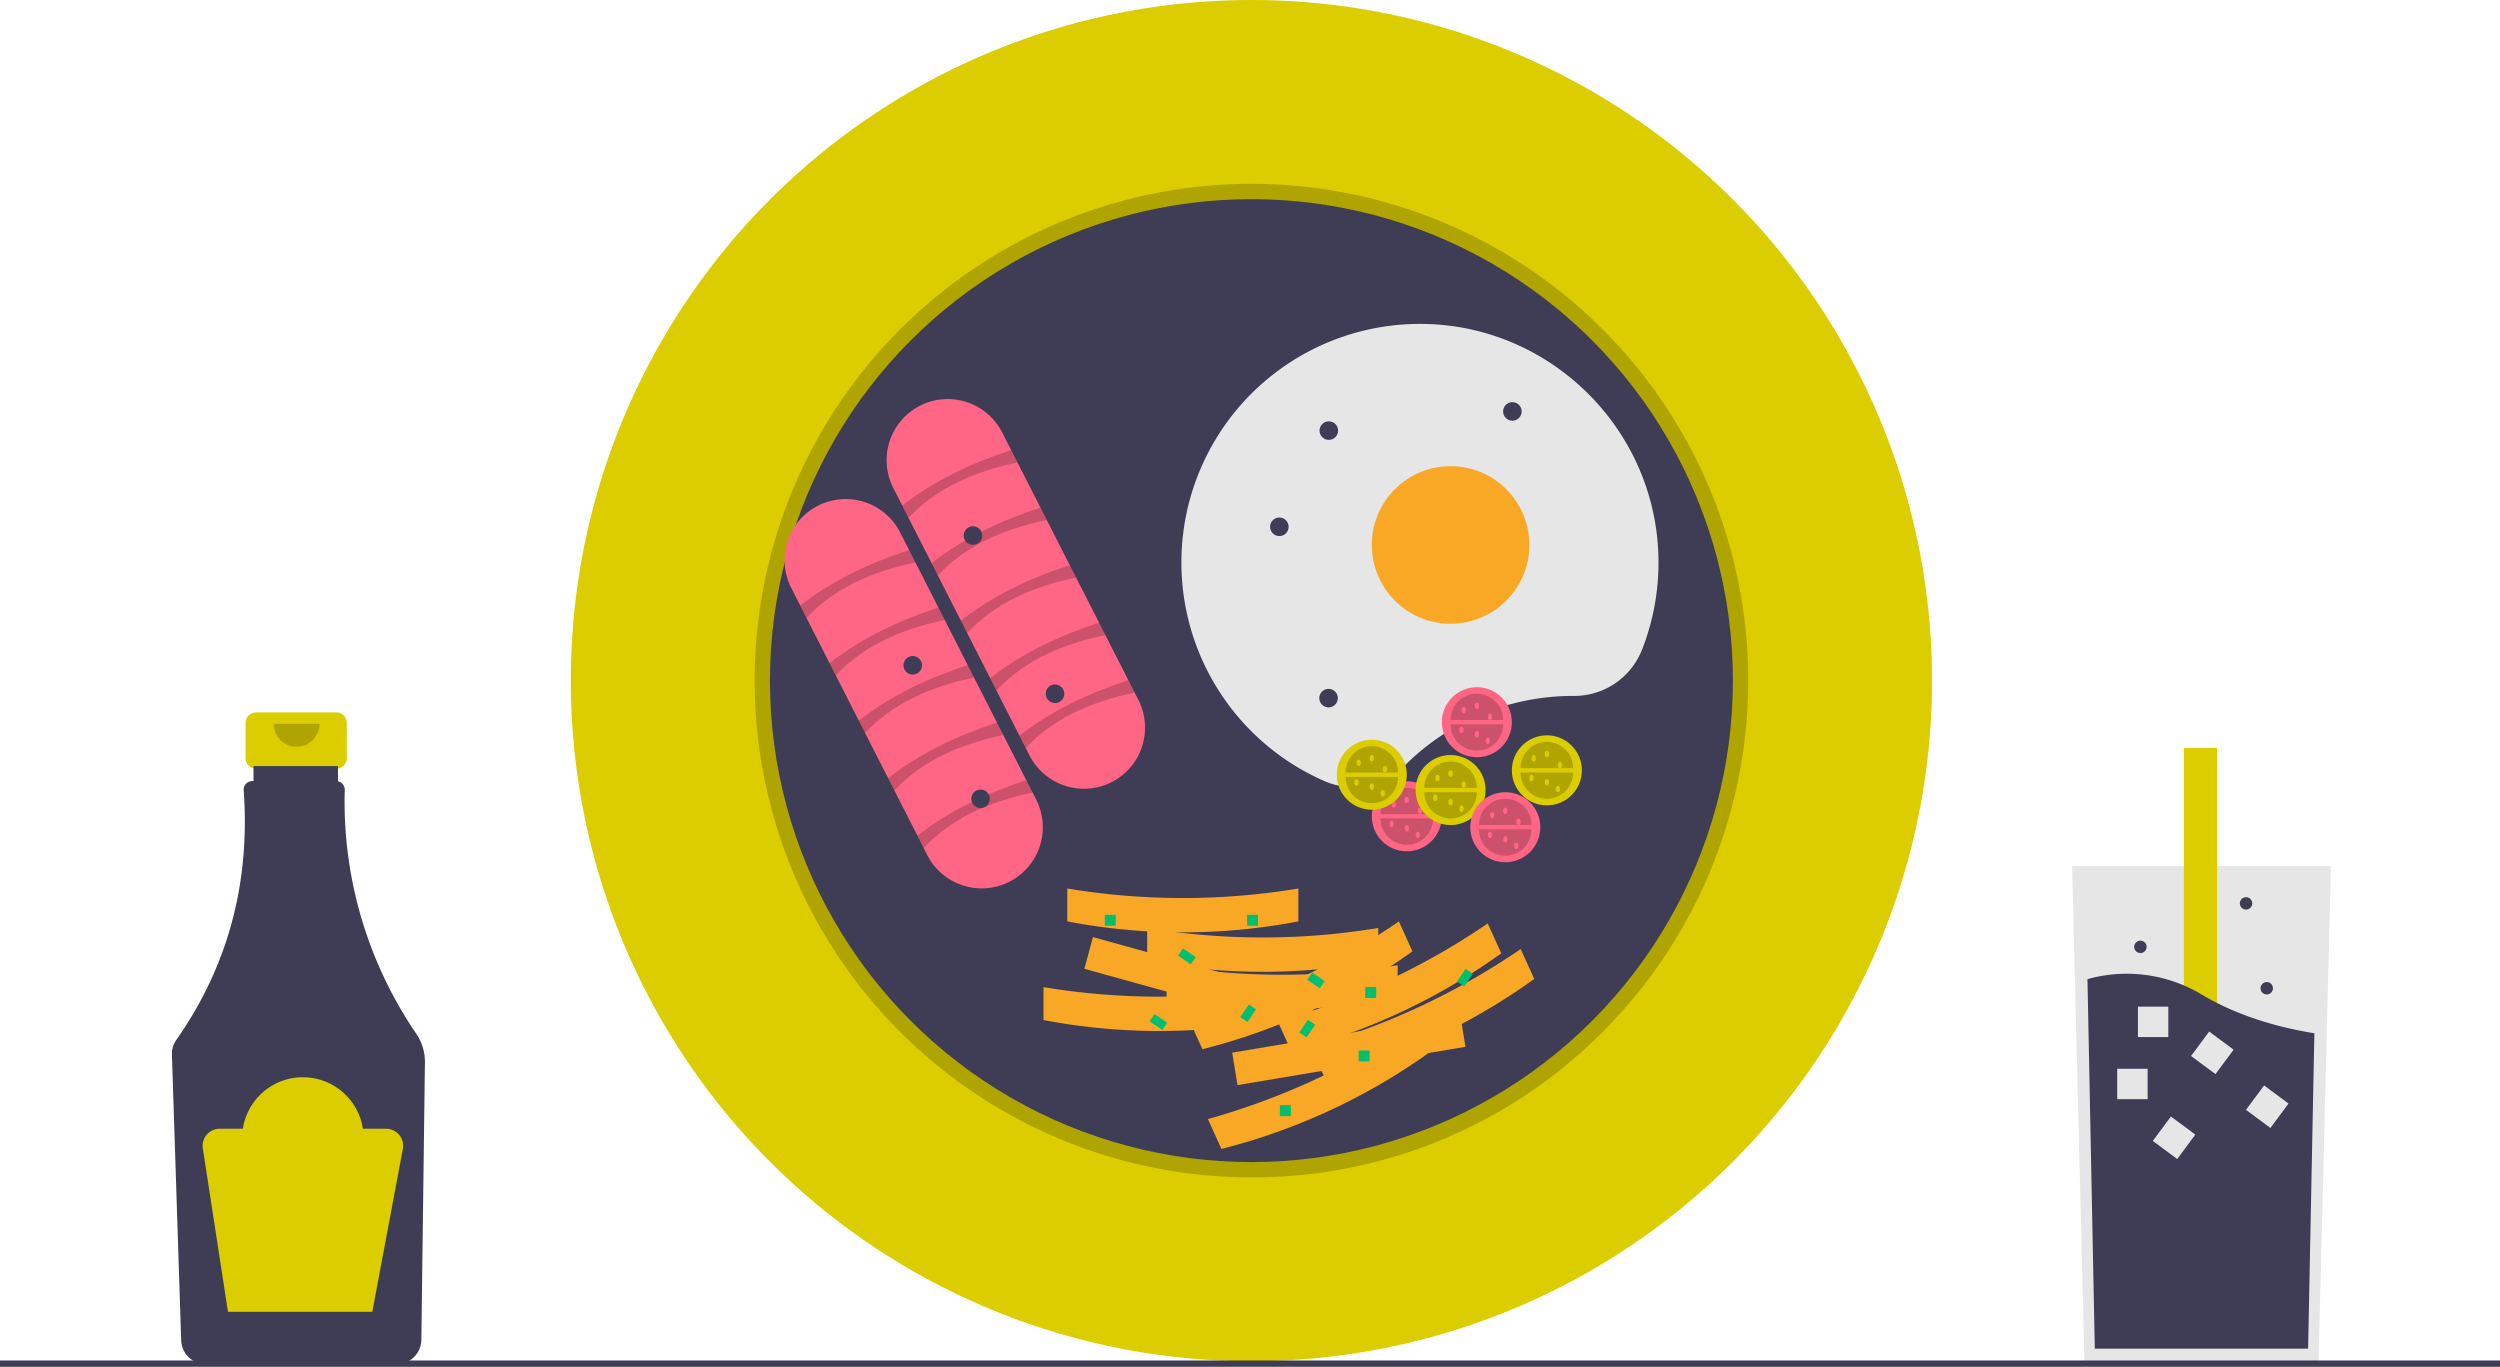 <svg id="e8a6e089-f0a2-4336-8fc5-733c88302415" data-name="Layer 1" xmlns="http://www.w3.org/2000/svg" width="888" height="485.489" viewBox="0 0 888 485.489" class="injected-svg ClassicGrid__ImageFile-sc-td9pmq-4 fNAcXv grid_media" xmlns:xlink="http://www.w3.org/1999/xlink"><title>breakfast</title><path d="M275.412,460.3H246.993a3.768,3.768,0,0,0-3.768,3.768v12.474a3.768,3.768,0,0,0,3.768,3.768h4.709V499h19V480.31h4.709a3.768,3.768,0,0,0,3.768-3.768V464.068A3.768,3.768,0,0,0,275.412,460.3Z" transform="translate(-156 -207.256)" fill="#DBCD00"></path><path d="M303.877,574.461a146.105,146.105,0,0,1-25.418-86.624,3.081,3.081,0,0,0-2.405-3.075V479.372H246.039v5.315h-.414a3.08,3.08,0,0,0-3.067,3.308q3.547,49.442-23.954,88.677a8.487,8.487,0,0,0-1.536,5.144l3.282,101.518a8.788,8.788,0,0,0,8.713,8.482h67.887a8.791,8.791,0,0,0,8.718-8.632l1.265-98.566A17.789,17.789,0,0,0,303.877,574.461Z" transform="translate(-156 -207.256)" fill="#3F3D56"></path><path d="M269.488,464.365a8.129,8.129,0,0,1-16.258,0" transform="translate(-156 -207.256)" opacity="0.2"></path><path d="M293.13,608.182h-8.221a21.576,21.576,0,0,0-42.649,0h-8.221a6.067,6.067,0,0,0-5.996,6.989l8.929,58.041h51.274l10.846-57.846A6.067,6.067,0,0,0,293.13,608.182Z" transform="translate(-156 -207.256)" fill="#DBCD00"></path><polygon points="827.952 307.634 825.98 386.448 823.538 484.181 740.414 484.181 737.552 369.675 736 307.634 827.952 307.634" fill="#E6E6E6"></polygon><rect x="775.723" y="265.704" width="11.77" height="155.95" fill="#DBCD00"></rect><path d="M978.067,574.275l-2.226,112.02H900.074l-2.608-131.244a51.634,51.634,0,0,1,40.827,5.615C950.952,568.154,965.173,572.184,978.067,574.275Z" transform="translate(-156 -207.256)" fill="#3F3D56"></path><rect x="752.031" y="379.63" width="10.8" height="10.8" fill="#E6E6E6"></rect><rect x="759.387" y="357.562" width="10.8" height="10.8" fill="#E6E6E6"></rect><rect x="936.424" y="575.816" width="10.8" height="10.8" transform="translate(375.575 -653.921) rotate(36.563)" fill="#E6E6E6"></rect><rect x="955.937" y="594.951" width="10.8" height="10.8" transform="translate(390.814 -661.779) rotate(36.563)" fill="#E6E6E6"></rect><rect x="922.834" y="605.986" width="10.8" height="10.8" transform="translate(390.873 -639.888) rotate(36.563)" fill="#E6E6E6"></rect><circle cx="805.148" cy="351.035" r="2.207" fill="#3F3D56"></circle><circle cx="760.275" cy="336.323" r="2.207" fill="#3F3D56"></circle><circle cx="797.792" cy="320.875" r="2.207" fill="#3F3D56"></circle><circle cx="444.508" cy="241.754" r="241.754" fill="#DBCD00"></circle><path d="M600.508,625.467a176.456,176.456,0,1,1,124.774-51.683A175.304,175.304,0,0,1,600.508,625.467Zm0-342.031c-91.298,0-165.574,74.276-165.574,165.574,0,91.298,74.276,165.574,165.574,165.574,91.298,0,165.574-74.277,165.574-165.574C766.082,357.711,691.806,283.435,600.508,283.435Z" transform="translate(-156 -207.256)" opacity="0.2"></path><circle cx="444.508" cy="241.754" r="171.016" fill="#3F3D56"></circle><path d="M473.327,380.627a21.704,21.704,0,1,1,38.681-19.698l48.316,94.878a21.704,21.704,0,1,1-38.681,19.698Z" transform="translate(-156 -207.256)" fill="#FF6584"></path><path d="M478.717,391.21l-2.23-4.379c11.129-8.647,24.198-15.007,38.681-19.698l2.23,4.379C501.722,374.776,488.386,380.817,478.717,391.21Z" transform="translate(-156 -207.256)" opacity="0.2"></path><path d="M489.123,411.645l-2.23-4.379c11.129-8.647,24.198-15.007,38.681-19.698l2.23,4.379C512.129,395.211,498.793,401.252,489.123,411.645Z" transform="translate(-156 -207.256)" opacity="0.2"></path><path d="M499.53,432.081l-2.23-4.379c11.129-8.647,24.198-15.007,38.681-19.698l2.23,4.379C522.535,415.647,509.199,421.688,499.53,432.081Z" transform="translate(-156 -207.256)" opacity="0.2"></path><path d="M509.936,452.516l-2.23-4.379c11.129-8.647,24.198-15.007,38.681-19.698l2.23,4.379C532.942,436.082,519.606,442.123,509.936,452.516Z" transform="translate(-156 -207.256)" opacity="0.2"></path><path d="M520.343,472.951l-2.23-4.379c11.129-8.647,24.198-15.007,38.681-19.698l2.23,4.379C543.349,456.517,530.013,462.558,520.343,472.951Z" transform="translate(-156 -207.256)" opacity="0.2"></path><path d="M437.079,416.146a21.704,21.704,0,1,1,38.681-19.698l48.316,94.878a21.704,21.704,0,0,1-38.681,19.698Z" transform="translate(-156 -207.256)" fill="#FF6584"></path><path d="M442.468,426.729l-2.23-4.379c11.129-8.647,24.198-15.007,38.681-19.698l2.23,4.379C465.474,410.295,452.138,416.336,442.468,426.729Z" transform="translate(-156 -207.256)" opacity="0.2"></path><path d="M452.875,447.164l-2.23-4.379c11.129-8.647,24.198-15.007,38.681-19.698l2.23,4.379C475.881,430.73,462.544,436.771,452.875,447.164Z" transform="translate(-156 -207.256)" opacity="0.2"></path><path d="M463.281,467.6l-2.23-4.379c11.129-8.647,24.198-15.007,38.681-19.698l2.23,4.379C486.287,451.166,472.951,457.207,463.281,467.6Z" transform="translate(-156 -207.256)" opacity="0.2"></path><path d="M473.688,488.035l-2.23-4.379c11.129-8.647,24.198-15.007,38.681-19.698l2.23,4.379C496.694,471.601,483.358,477.642,473.688,488.035Z" transform="translate(-156 -207.256)" opacity="0.2"></path><path d="M484.095,508.47l-2.23-4.379c11.129-8.647,24.198-15.007,38.681-19.698l2.23,4.379C507.1,492.036,493.764,498.077,484.095,508.47Z" transform="translate(-156 -207.256)" opacity="0.2"></path><path d="M714.778,454.451l.153 0a25.888,25.888,0,0,0,24.239-16.236,84.503,84.503,0,0,0,5.923-31.694c-.271-45.911-37.622-83.575-83.529-84.21a84.744,84.744,0,0,0-35.277,162.32,25.667,25.667,0,0,0,28.506-5.286A84.458,84.458,0,0,1,714.778,454.451Z" transform="translate(-156 -207.256)" fill="#E6E6E6"></path><circle cx="515.246" cy="193.559" r="27.984" fill="#F9A825"></circle><circle cx="454.426" cy="187.115" r="3.297" fill="#3F3D56"></circle><circle cx="345.598" cy="190.225" r="3.297" fill="#3F3D56"></circle><circle cx="471.996" cy="152.949" r="3.297" fill="#3F3D56"></circle><circle cx="471.902" cy="247.973" r="3.297" fill="#3F3D56"></circle><circle cx="537.199" cy="146.141" r="3.297" fill="#3F3D56"></circle><circle cx="324.207" cy="236.313" r="3.297" fill="#3F3D56"></circle><circle cx="348.305" cy="283.731" r="3.297" fill="#3F3D56"></circle><circle cx="499.7" cy="289.949" r="12.438" fill="#FF6584"></circle><path d="M665.028,497.982a9.328,9.328,0,0,1-18.656,0" transform="translate(-156 -207.256)" opacity="0.2"></path><path d="M646.371,496.428a9.328,9.328,0,0,1,18.656,0" transform="translate(-156 -207.256)" opacity="0.2"></path><ellipse cx="495.035" cy="285.674" rx="0.777" ry="1.166" fill="#FF6584"></ellipse><ellipse cx="499.7" cy="284.119" rx="0.777" ry="1.166" fill="#FF6584"></ellipse><ellipse cx="499.7" cy="294.225" rx="0.777" ry="1.166" fill="#FF6584"></ellipse><ellipse cx="504.364" cy="288.006" rx="0.777" ry="1.166" fill="#FF6584"></ellipse><ellipse cx="503.586" cy="296.557" rx="0.777" ry="1.166" fill="#FF6584"></ellipse><ellipse cx="494.258" cy="292.67" rx="0.777" ry="1.166" fill="#FF6584"></ellipse><circle cx="524.575" cy="256.524" r="12.438" fill="#FF6584"></circle><path d="M689.903,464.556a9.328,9.328,0,0,1-18.656,0" transform="translate(-156 -207.256)" opacity="0.2"></path><path d="M671.246,463.002a9.328,9.328,0,0,1,18.656,0" transform="translate(-156 -207.256)" opacity="0.2"></path><ellipse cx="519.91" cy="252.248" rx="0.777" ry="1.166" fill="#FF6584"></ellipse><ellipse cx="524.575" cy="250.693" rx="0.777" ry="1.166" fill="#FF6584"></ellipse><ellipse cx="524.575" cy="260.799" rx="0.777" ry="1.166" fill="#FF6584"></ellipse><ellipse cx="529.239" cy="254.58" rx="0.777" ry="1.166" fill="#FF6584"></ellipse><ellipse cx="528.461" cy="263.131" rx="0.777" ry="1.166" fill="#FF6584"></ellipse><ellipse cx="519.133" cy="259.244" rx="0.777" ry="1.166" fill="#FF6584"></ellipse><circle cx="549.45" cy="273.625" r="12.438" fill="#DBCD00"></circle><path d="M714.778,481.658a9.328,9.328,0,0,1-18.656,0" transform="translate(-156 -207.256)" opacity="0.2"></path><path d="M696.121,480.103a9.328,9.328,0,0,1,18.656,0" transform="translate(-156 -207.256)" opacity="0.2"></path><ellipse cx="544.785" cy="269.35" rx="0.777" ry="1.166" fill="#DBCD00"></ellipse><ellipse cx="549.45" cy="267.795" rx="0.777" ry="1.166" fill="#DBCD00"></ellipse><ellipse cx="549.45" cy="277.901" rx="0.777" ry="1.166" fill="#DBCD00"></ellipse><ellipse cx="554.114" cy="271.682" rx="0.777" ry="1.166" fill="#DBCD00"></ellipse><ellipse cx="553.336" cy="280.233" rx="0.777" ry="1.166" fill="#DBCD00"></ellipse><ellipse cx="544.008" cy="276.346" rx="0.777" ry="1.166" fill="#DBCD00"></ellipse><circle cx="487.262" cy="275.18" r="12.438" fill="#DBCD00"></circle><path d="M652.59,483.213a9.328,9.328,0,0,1-18.656,0" transform="translate(-156 -207.256)" opacity="0.2"></path><path d="M633.934,481.658a9.328,9.328,0,0,1,18.656,0" transform="translate(-156 -207.256)" opacity="0.2"></path><ellipse cx="482.598" cy="270.904" rx="0.777" ry="1.166" fill="#DBCD00"></ellipse><ellipse cx="487.262" cy="269.35" rx="0.777" ry="1.166" fill="#DBCD00"></ellipse><ellipse cx="487.262" cy="279.455" rx="0.777" ry="1.166" fill="#DBCD00"></ellipse><ellipse cx="491.926" cy="273.236" rx="0.777" ry="1.166" fill="#DBCD00"></ellipse><ellipse cx="491.149" cy="281.787" rx="0.777" ry="1.166" fill="#DBCD00"></ellipse><ellipse cx="481.821" cy="277.901" rx="0.777" ry="1.166" fill="#DBCD00"></ellipse><circle cx="515.246" cy="280.621" r="12.438" fill="#DBCD00"></circle><path d="M680.575,488.654a9.328,9.328,0,1,1-18.656,0" transform="translate(-156 -207.256)" opacity="0.2"></path><path d="M661.918,487.099a9.328,9.328,0,1,1,18.656,0" transform="translate(-156 -207.256)" opacity="0.2"></path><ellipse cx="510.582" cy="276.346" rx="0.777" ry="1.166" fill="#DBCD00"></ellipse><ellipse cx="515.246" cy="274.791" rx="0.777" ry="1.166" fill="#DBCD00"></ellipse><ellipse cx="515.246" cy="284.897" rx="0.777" ry="1.166" fill="#DBCD00"></ellipse><ellipse cx="519.91" cy="278.678" rx="0.777" ry="1.166" fill="#DBCD00"></ellipse><ellipse cx="519.133" cy="287.229" rx="0.777" ry="1.166" fill="#DBCD00"></ellipse><ellipse cx="509.805" cy="283.342" rx="0.777" ry="1.166" fill="#DBCD00"></ellipse><circle cx="534.68" cy="293.836" r="12.438" fill="#FF6584"></circle><path d="M700.008,501.869a9.328,9.328,0,1,1-18.656,0" transform="translate(-156 -207.256)" opacity="0.2"></path><path d="M681.352,500.314a9.328,9.328,0,1,1,18.656,0" transform="translate(-156 -207.256)" opacity="0.2"></path><ellipse cx="530.016" cy="289.561" rx="0.777" ry="1.166" fill="#FF6584"></ellipse><ellipse cx="534.68" cy="288.006" rx="0.777" ry="1.166" fill="#FF6584"></ellipse><ellipse cx="534.68" cy="298.111" rx="0.777" ry="1.166" fill="#FF6584"></ellipse><ellipse cx="539.344" cy="291.893" rx="0.777" ry="1.166" fill="#FF6584"></ellipse><ellipse cx="538.567" cy="300.443" rx="0.777" ry="1.166" fill="#FF6584"></ellipse><ellipse cx="529.239" cy="296.557" rx="0.777" ry="1.166" fill="#FF6584"></ellipse><circle cx="374.734" cy="246.418" r="3.297" fill="#3F3D56"></circle><polygon points="464.345 366.08 385.17 344.123 388.203 332.857 467.378 354.815 464.345 366.08" fill="#F9A825"></polygon><path d="M608.738,569.57a218.268,218.268,0,0,1-82.078,0V557.892a250.991,250.991,0,0,0,82.078,0Z" transform="translate(-156 -207.256)" fill="#F9A825"></path><path d="M617.176,534.536a218.268,218.268,0,0,1-82.078,0V522.857a250.992,250.992,0,0,0,82.078,0Z" transform="translate(-156 -207.256)" fill="#F9A825"></path><path d="M645.558,548.549a218.268,218.268,0,0,1-82.078,0v-11.678a250.992,250.992,0,0,0,82.078,0Z" transform="translate(-156 -207.256)" fill="#F9A825"></path><path d="M652.462,561.785a218.268,218.268,0,0,1-82.078,0v-11.678a250.992,250.992,0,0,0,82.078,0Z" transform="translate(-156 -207.256)" fill="#F9A825"></path><polygon points="520.531 371.824 439.554 385.426 437.676 373.904 518.652 360.302 520.531 371.824" fill="#F9A825"></polygon><path d="M664.435,580.577a219.97,219.97,0,0,1-74.58,34.784l-4.804-10.612a252.954,252.954,0,0,0,74.58-34.784Z" transform="translate(-156 -207.256)" fill="#F9A825"></path><path d="M657.689,545.166a219.97,219.97,0,0,1-74.58,34.784l-4.804-10.612a252.954,252.954,0,0,0,74.58-34.784Z" transform="translate(-156 -207.256)" fill="#F9A825"></path><path d="M689.243,545.872a219.97,219.97,0,0,1-74.58,34.784l-4.804-10.612a252.955,252.955,0,0,0,74.58-34.784Z" transform="translate(-156 -207.256)" fill="#F9A825"></path><path d="M700.962,554.972a219.97,219.97,0,0,1-74.58,34.784L621.577,579.145a252.954,252.954,0,0,0,74.58-34.784Z" transform="translate(-156 -207.256)" fill="#F9A825"></path><rect x="442.953" y="324.93" width="3.887" height="3.887" fill="#00BF71"></rect><rect x="454.614" y="392.559" width="3.887" height="3.887" fill="#00BF71"></rect><rect x="392.426" y="324.93" width="3.887" height="3.887" fill="#00BF71"></rect><rect x="482.598" y="373.125" width="3.887" height="3.887" fill="#00BF71"></rect><rect x="484.93" y="350.582" width="3.887" height="3.887" fill="#00BF71"></rect><rect x="574.856" y="545.4" width="5.441" height="3.109" transform="translate(250.708 -437.191) rotate(34.156)" fill="#00BF71"></rect><rect x="620.719" y="553.951" width="5.441" height="3.109" transform="translate(263.419 -461.465) rotate(34.156)" fill="#00BF71"></rect><rect x="564.75" y="568.721" width="5.441" height="3.109" transform="translate(262.058 -427.495) rotate(34.156)" fill="#00BF71"></rect><rect x="596.621" y="565.611" width="5.441" height="3.109" transform="translate(1249.177 182.378) rotate(124.156)" fill="#00BF71"></rect><rect x="617.61" y="571.053" width="5.441" height="3.109" transform="translate(1286.452 173.506) rotate(124.156)" fill="#00BF71"></rect><rect x="673.578" y="552.396" width="5.441" height="3.109" transform="matrix(-0.561, 0.828, -0.828, -0.561, 1358.406, 98.06)" fill="#00BF71"></rect><rect y="483.248" width="888" height="2.241" fill="#3F3D56"></rect></svg>
